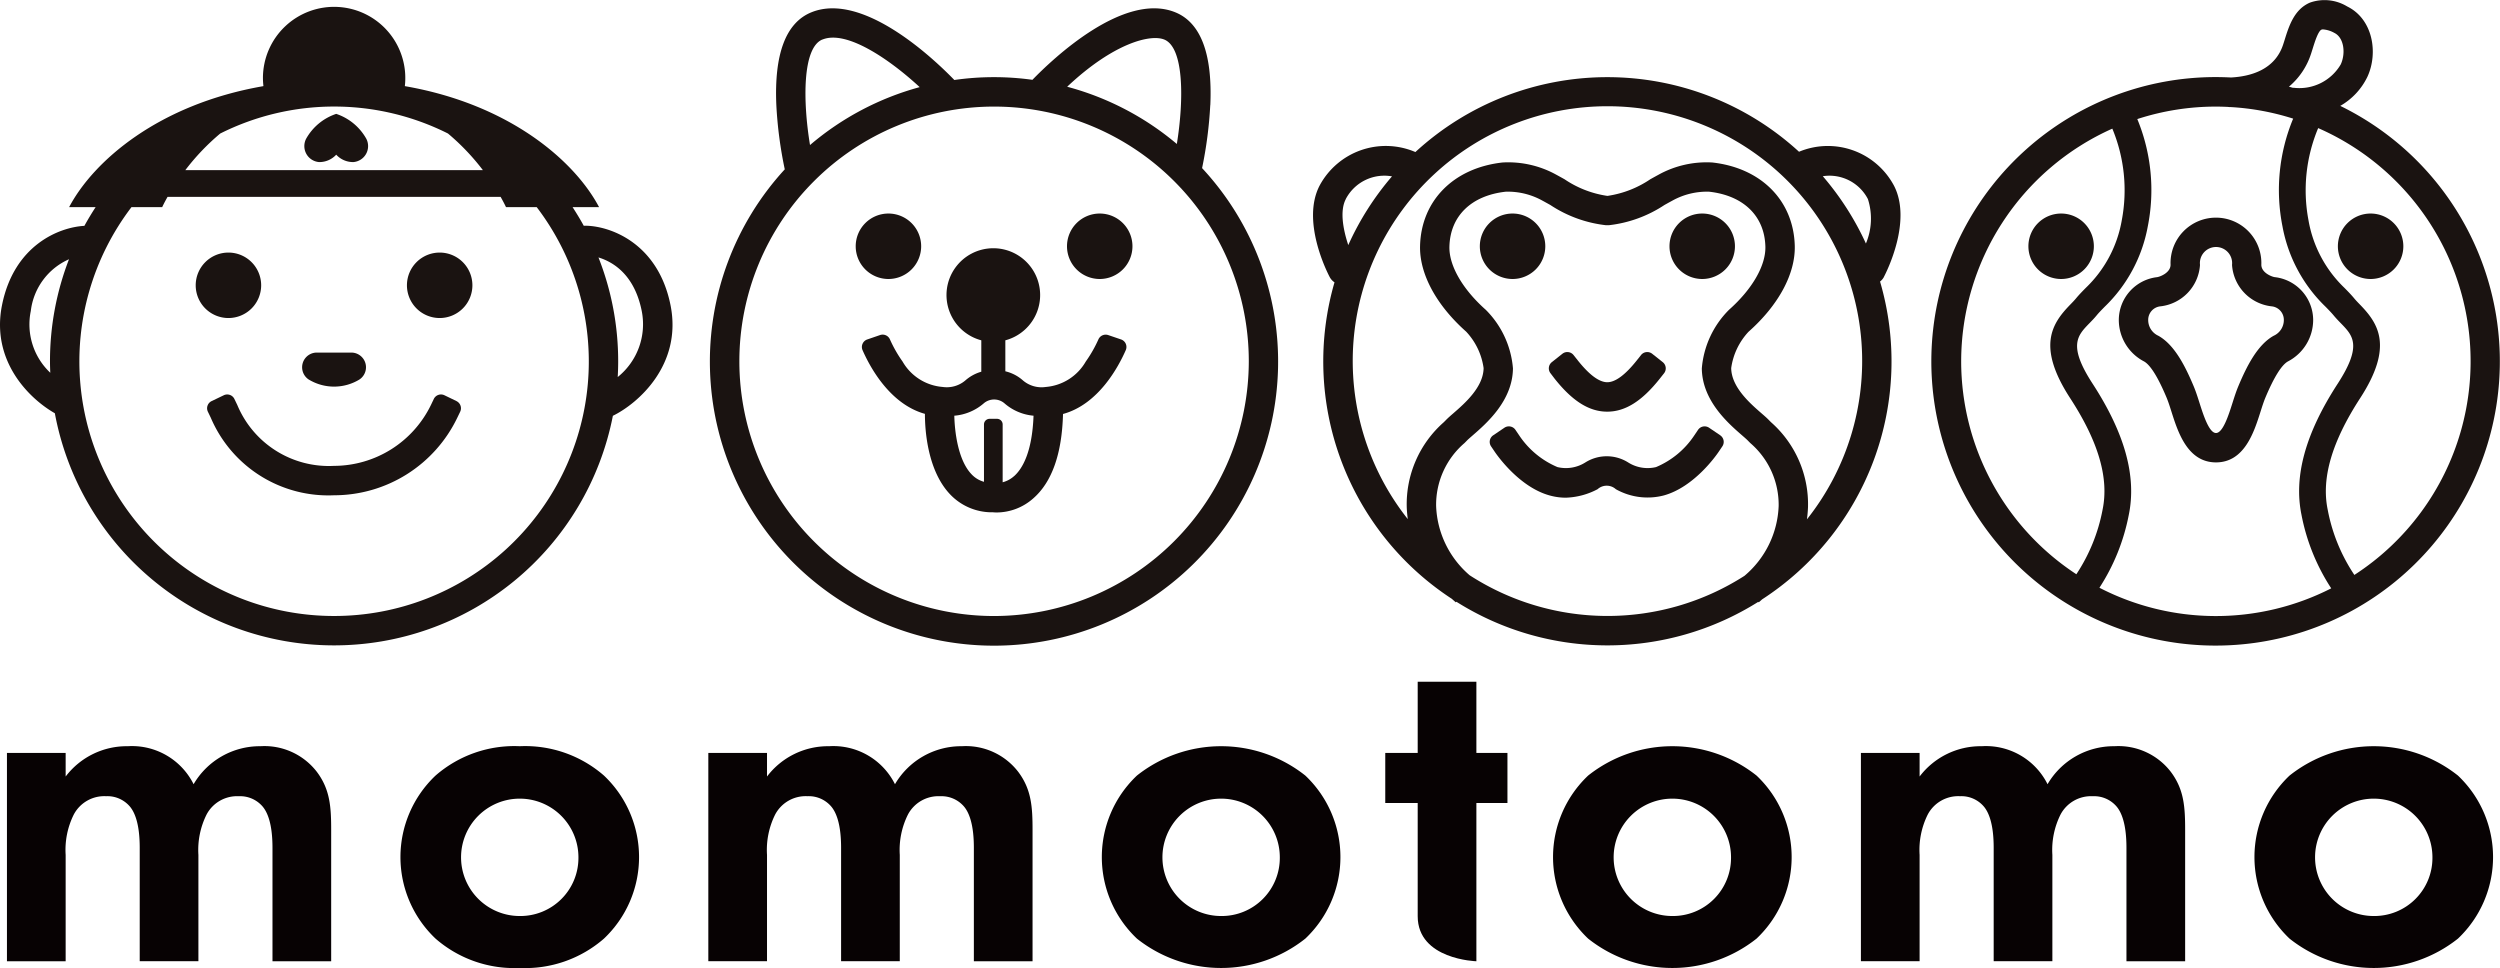 <svg xmlns="http://www.w3.org/2000/svg" xmlns:xlink="http://www.w3.org/1999/xlink" width="202.891" height="78.557" viewBox="0 0 202.891 78.557"><defs><clipPath id="a"><rect width="202.891" height="78.557" fill="rgba(0,0,0,0)"/></clipPath></defs><g clip-path="url(#a)"><path d="M1.236,133.272H6v1.913a6.22,6.22,0,0,1,5.036-2.46,5.589,5.589,0,0,1,5.348,3.084,6.223,6.223,0,0,1,5.427-3.084,5.364,5.364,0,0,1,4.567,2.069c1.093,1.445,1.171,2.889,1.171,4.763v10.619H22.786v-9.214c0-1.991-.429-2.889-.781-3.319a2.4,2.4,0,0,0-1.952-.859,2.8,2.8,0,0,0-2.615,1.483,6.429,6.429,0,0,0-.664,3.279v8.628H12.011v-9.214c0-1.991-.429-2.889-.781-3.319a2.394,2.394,0,0,0-1.952-.859,2.8,2.8,0,0,0-2.616,1.483A6.428,6.428,0,0,0,6,141.548v8.628H1.236Z" transform="translate(-0.672 -72.165)" fill="#070203"/><path d="M87.74,135.107a9.108,9.108,0,0,1,0,13.235,9.729,9.729,0,0,1-6.832,2.381,9.728,9.728,0,0,1-6.832-2.381,9.108,9.108,0,0,1,0-13.235,9.728,9.728,0,0,1,6.832-2.381,9.729,9.729,0,0,1,6.832,2.381m-2.069,6.637a4.763,4.763,0,1,0-4.763,4.763,4.717,4.717,0,0,0,4.763-4.763" transform="translate(-38.727 -72.166)" fill="#070203"/><path d="M125.986,133.272h4.763v1.913a6.219,6.219,0,0,1,5.036-2.46,5.589,5.589,0,0,1,5.349,3.084,6.223,6.223,0,0,1,5.427-3.084,5.364,5.364,0,0,1,4.567,2.069c1.093,1.445,1.171,2.889,1.171,4.763v10.619h-4.763v-9.214c0-1.991-.429-2.889-.781-3.319a2.4,2.4,0,0,0-1.952-.859,2.8,2.8,0,0,0-2.615,1.483,6.429,6.429,0,0,0-.664,3.279v8.628h-4.763v-9.214c0-1.991-.429-2.889-.781-3.319a2.394,2.394,0,0,0-1.952-.859,2.8,2.8,0,0,0-2.616,1.483,6.428,6.428,0,0,0-.663,3.279v8.628h-4.763Z" transform="translate(-68.501 -72.165)" fill="#070203"/><path d="M212.49,135.107a9.108,9.108,0,0,1,0,13.235,10.991,10.991,0,0,1-13.664,0,9.108,9.108,0,0,1,0-13.235,10.991,10.991,0,0,1,13.664,0m-2.069,6.637a4.763,4.763,0,1,0-4.763,4.763,4.717,4.717,0,0,0,4.763-4.763" transform="translate(-106.556 -72.166)" fill="#070203"/><path d="M253.786,131.1v12.844s-4.763-.129-4.763-3.656V131.1h-2.632v-4.06h2.632V121.26h4.763v5.778h2.521v4.06Z" transform="translate(-133.968 -65.932)" fill="#070203"/><path d="M292.747,135.107a9.107,9.107,0,0,1,0,13.235,10.991,10.991,0,0,1-13.664,0,9.108,9.108,0,0,1,0-13.235,10.991,10.991,0,0,1,13.664,0m-2.069,6.637a4.763,4.763,0,1,0-4.763,4.763,4.717,4.717,0,0,0,4.763-4.763" transform="translate(-150.194 -72.166)" fill="#070203"/><path d="M330.992,133.272h4.763v1.913a6.219,6.219,0,0,1,5.036-2.46,5.589,5.589,0,0,1,5.348,3.084,6.223,6.223,0,0,1,5.427-3.084,5.364,5.364,0,0,1,4.568,2.069c1.093,1.445,1.171,2.889,1.171,4.763v10.619h-4.763v-9.214c0-1.991-.43-2.889-.781-3.319a2.394,2.394,0,0,0-1.952-.859,2.8,2.8,0,0,0-2.615,1.483,6.424,6.424,0,0,0-.664,3.279v8.628h-4.763v-9.214c0-1.991-.429-2.889-.781-3.319a2.394,2.394,0,0,0-1.952-.859,2.8,2.8,0,0,0-2.616,1.483,6.428,6.428,0,0,0-.663,3.279v8.628h-4.763Z" transform="translate(-179.967 -72.165)" fill="#070203"/><path d="M417.5,135.107a9.108,9.108,0,0,1,0,13.235,10.991,10.991,0,0,1-13.664,0,9.108,9.108,0,0,1,0-13.235,10.991,10.991,0,0,1,13.664,0m-2.069,6.637a4.763,4.763,0,1,0-4.763,4.763,4.717,4.717,0,0,0,4.763-4.763" transform="translate(-218.023 -72.166)" fill="#070203"/><path d="M40.122,47.581a2.656,2.656,0,1,0-2.656,2.656,2.656,2.656,0,0,0,2.656-2.656" transform="translate(-18.927 -24.427)" fill="#1a1311"/><path d="M75.049,44.925A2.656,2.656,0,1,0,77.7,47.581a2.656,2.656,0,0,0-2.656-2.656" transform="translate(-39.362 -24.427)" fill="#1a1311"/><path d="M54.291,64.905a3.96,3.96,0,0,0,4.09,0,1.192,1.192,0,0,0-.647-2.193h-2.8a1.192,1.192,0,0,0-.647,2.193" transform="translate(-29.223 -34.098)" fill="#1a1311"/><path d="M56.744,20.25a4.39,4.39,0,0,0-2.45,2.029,1.3,1.3,0,0,0,1.046,1.884,1.848,1.848,0,0,0,1.4-.6,1.848,1.848,0,0,0,1.4.6,1.3,1.3,0,0,0,1.046-1.884,4.39,4.39,0,0,0-2.45-2.029" transform="translate(-29.454 -11.01)" fill="#1a1311"/><path d="M47.476,18.989h-.006c-.032,0-.062.007-.092.009-.282-.519-.59-1.022-.909-1.516h2.15C46.63,13.719,41.357,9.148,32.9,7.669l-.044-.012a5.777,5.777,0,1,0-11.517-.643,5.86,5.86,0,0,0,.04.643l-.044.012C12.87,9.148,7.6,13.719,5.609,17.483H7.76c-.321.494-.627,1-.911,1.517-2.028.11-5.709,1.546-6.687,6.442-.906,4.528,2.207,7.581,4.289,8.767a23.052,23.052,0,0,0,45.288.206c2.052-1,5.643-4.153,4.679-8.973-1.021-5.106-4.983-6.453-6.942-6.453m-29.6-7.483a20.6,20.6,0,0,1,18.479,0,18.475,18.475,0,0,1,2.835,2.974H15.039a18.459,18.459,0,0,1,2.835-2.974M2.5,25.91a5.264,5.264,0,0,1,3.1-4.2A22.929,22.929,0,0,0,4.057,29.99c0,.313.011.623.024.933A5.388,5.388,0,0,1,2.5,25.91M27.113,50.662A20.658,20.658,0,0,1,10.669,17.483h2.493s.144-.318.437-.836H40.628c.293.517.438.836.438.836h2.493A20.658,20.658,0,0,1,27.113,50.662M50.132,31.269c.024-.423.037-.85.037-1.279a22.922,22.922,0,0,0-1.6-8.426c1.176.357,2.919,1.385,3.512,4.346a5.5,5.5,0,0,1-1.947,5.359" transform="translate(0 -0.671)" fill="#1a1311"/><path d="M57.082,70.7l-.985-.475a.646.646,0,0,0-.862.3L55,71.017a8.769,8.769,0,0,1-7.857,4.938,8.052,8.052,0,0,1-7.856-4.938l-.237-.492a.646.646,0,0,0-.862-.3L37.2,70.7a.646.646,0,0,0-.3.862l.237.492a10.372,10.372,0,0,0,10,6.288,11.1,11.1,0,0,0,10-6.288l.237-.492a.646.646,0,0,0-.3-.862" transform="translate(-20.028 -38.147)" fill="#1a1311"/><path d="M154.858,43.293a2.656,2.656,0,1,0-2.656-2.656,2.656,2.656,0,0,0,2.656,2.656" transform="translate(-82.756 -20.651)" fill="#1a1311"/><path d="M192.44,37.981a2.656,2.656,0,1,0,2.656,2.656,2.656,2.656,0,0,0-2.656-2.656" transform="translate(-103.19 -20.651)" fill="#1a1311"/><path d="M174.341,51.554,173.3,51.2a.646.646,0,0,0-.8.347,10.447,10.447,0,0,1-1.027,1.8,4.128,4.128,0,0,1-3.247,2.063,2.324,2.324,0,0,1-1.844-.524,3.294,3.294,0,0,0-1.436-.748V51.624a3.8,3.8,0,1,0-1.951,0v2.548a3.371,3.371,0,0,0-1.3.712,2.324,2.324,0,0,1-1.844.524,4.128,4.128,0,0,1-3.247-2.063,10.429,10.429,0,0,1-1.026-1.8.646.646,0,0,0-.8-.348l-1.039.357a.645.645,0,0,0-.382.867c.59,1.349,2.206,4.376,5.062,5.171,0,1.4.228,4.637,2.06,6.549a4.67,4.67,0,0,0,3.461,1.44c.076.007.182.014.312.014a4.5,4.5,0,0,0,2.933-1.12c1.536-1.321,2.356-3.632,2.442-6.873,2.876-.783,4.5-3.828,5.093-5.182a.645.645,0,0,0-.382-.867m-8.667,11.078a2.247,2.247,0,0,1-.943.514V58.453a.458.458,0,0,0-.458-.458h-.6a.458.458,0,0,0-.458.458v4.654a2.165,2.165,0,0,1-1.008-.611c-1.094-1.138-1.368-3.427-1.4-4.754a4.151,4.151,0,0,0,2.386-1,1.289,1.289,0,0,1,1.69,0,4.145,4.145,0,0,0,2.354,1c-.11,2.958-.9,4.294-1.566,4.895" transform="translate(-83.356 -24.005)" fill="#1a1311"/><path d="M166.888,9.338c.184-4.154-.771-6.688-2.837-7.531-4.2-1.713-10,3.825-11.6,5.477a22.62,22.62,0,0,0-6.338.014c-1.581-1.634-7.4-7.21-11.608-5.49-2.066.843-3.021,3.377-2.837,7.531a33.513,33.513,0,0,0,.684,5.21,23.058,23.058,0,1,0,33.868-.1,33.557,33.557,0,0,0,.663-5.109M163.15,4.015c1.62.661,1.591,4.952,1.021,8.476a23,23,0,0,0-8.9-4.645c3.765-3.551,6.767-4.285,7.879-3.83m-27.74,0c1.944-.792,5.418,1.578,7.891,3.861a23.015,23.015,0,0,0-8.9,4.7c-.584-3.54-.627-7.9,1.006-8.565M149.339,50.8a20.672,20.672,0,1,1,20.672-20.672A20.7,20.7,0,0,1,149.339,50.8" transform="translate(-68.663 -0.806)" fill="#1a1311"/><path d="M268.523,40.637a2.656,2.656,0,1,0-2.656,2.656,2.656,2.656,0,0,0,2.656-2.656" transform="translate(-143.113 -20.651)" fill="#1a1311"/><path d="M299.6,43.293a2.656,2.656,0,1,0-2.656-2.656,2.656,2.656,0,0,0,2.656,2.656" transform="translate(-161.454 -20.651)" fill="#1a1311"/><path d="M275.937,64.777c1.451,1.83,2.808,2.682,4.271,2.682s2.821-.852,4.271-2.682l.339-.428a.646.646,0,0,0-.1-.907l-.857-.679a.646.646,0,0,0-.907.1l-.339.428c-.936,1.18-1.744,1.779-2.4,1.779s-1.467-.6-2.4-1.779l-.34-.428a.646.646,0,0,0-.907-.1l-.856.679a.646.646,0,0,0-.1.907Z" transform="translate(-149.773 -34.05)" fill="#1a1311"/><path d="M283.687,76.562l-.905-.612a.646.646,0,0,0-.9.173l-.306.453a6.949,6.949,0,0,1-3.1,2.566,2.949,2.949,0,0,1-2.251-.369,3.261,3.261,0,0,0-3.5,0,2.95,2.95,0,0,1-2.251.369,7.017,7.017,0,0,1-3.1-2.566l-.307-.453a.645.645,0,0,0-.9-.173l-.905.612a.645.645,0,0,0-.173.9l.306.453c.2.29,1.986,2.85,4.443,3.528a4.874,4.874,0,0,0,1.308.183,5.893,5.893,0,0,0,2.585-.689,1.106,1.106,0,0,1,1.482,0,5.252,5.252,0,0,0,3.893.506c2.457-.678,4.247-3.238,4.443-3.528l.306-.453a.646.646,0,0,0-.173-.9" transform="translate(-144.077 -41.235)" fill="#1a1311"/><path d="M279.868,29.948c.241-.459,2.309-4.57.818-7.43a6.082,6.082,0,0,0-7.7-2.74,23.008,23.008,0,0,0-31.134.024,6.093,6.093,0,0,0-7.771,2.717c-1.491,2.86.576,6.97.818,7.43a1.171,1.171,0,0,0,.389.425,23.012,23.012,0,0,0,9.525,25.689c.106.1.213.19.324.284l.042-.049a22.98,22.98,0,0,0,24.5.007l.035.042c.1-.08.186-.162.278-.243a23.011,23.011,0,0,0,9.57-25.793,1.161,1.161,0,0,0,.309-.362M236.2,23.621a3.532,3.532,0,0,1,3.753-1.846,23.124,23.124,0,0,0-3.548,5.577c-.4-1.206-.712-2.758-.2-3.731m10.06,30.535a7.768,7.768,0,0,1-2.73-5.625,6.594,6.594,0,0,1,2.295-5.106c.081-.081.154-.153.215-.217.088-.091.267-.246.456-.411,1.132-.984,3.24-2.816,3.269-5.436a7.582,7.582,0,0,0-2.209-4.759c-1.885-1.674-2.987-3.59-2.948-5.125.063-2.481,1.772-4.148,4.573-4.458a5.787,5.787,0,0,1,2.964.719c.221.12.436.24.647.356a10.246,10.246,0,0,0,4.521,1.646h.233a10.246,10.246,0,0,0,4.521-1.646c.211-.117.425-.236.647-.356a5.787,5.787,0,0,1,2.964-.719c2.8.31,4.51,1.977,4.573,4.458.039,1.535-1.064,3.451-2.949,5.124a7.583,7.583,0,0,0-2.209,4.76c.029,2.62,2.137,4.452,3.27,5.436.189.165.368.32.456.411.061.063.134.136.215.217a6.6,6.6,0,0,1,2.294,5.106,7.786,7.786,0,0,1-2.772,5.662,20.6,20.6,0,0,1-22.295-.038m27.362-4.539c.042-.324.073-.653.087-.99a8.867,8.867,0,0,0-2.995-6.893c-.069-.068-.13-.129-.182-.183-.16-.166-.366-.345-.606-.553-.909-.791-2.432-2.114-2.45-3.663a5.413,5.413,0,0,1,1.408-2.949c2.441-2.166,3.807-4.706,3.751-6.968-.093-3.671-2.721-6.327-6.695-6.768a8.053,8.053,0,0,0-4.364.994c-.228.124-.449.246-.666.367a8.345,8.345,0,0,1-3.455,1.347h-.05a8.348,8.348,0,0,1-3.455-1.347q-.325-.181-.666-.367a8.057,8.057,0,0,0-4.364-.994c-3.974.44-6.6,3.1-6.695,6.768-.057,2.262,1.31,4.8,3.742,6.961a5.407,5.407,0,0,1,1.415,2.956c-.018,1.55-1.54,2.873-2.449,3.663-.24.208-.446.388-.607.554-.052.054-.113.115-.182.183a8.865,8.865,0,0,0-3,6.892c.013.328.043.648.084.965a20.672,20.672,0,1,1,32.39.025m1.29-27.853a3.513,3.513,0,0,1,3.663,1.856,5.2,5.2,0,0,1-.162,3.606,23.123,23.123,0,0,0-3.5-5.463" transform="translate(-126.984 -7.462)" fill="#1a1311"/><path d="M376.75,8.593a5.43,5.43,0,0,0,2.208-2.371c.89-1.932.439-4.684-1.649-5.7a3.539,3.539,0,0,0-3.027-.306c-1.275.551-1.7,1.912-2.041,3.006-.043.137-.085.272-.128.4-.672,2.044-2.643,2.583-4.229,2.667-.407-.021-.815-.033-1.227-.033A23.069,23.069,0,1,0,376.75,8.593m-2.373-4.221c.047-.143.093-.29.139-.438.165-.528.441-1.411.711-1.528a.355.355,0,0,1,.132-.019,2.2,2.2,0,0,1,.906.28c.8.387.935,1.67.526,2.557a3.89,3.89,0,0,1-3.814,1.9c-.027,0-.053,0-.08,0-.1-.029-.208-.061-.313-.089a5.807,5.807,0,0,0,1.793-2.666M345.985,29.319a20.7,20.7,0,0,1,12.267-18.879,13.033,13.033,0,0,1,.768,7.43,9.943,9.943,0,0,1-2.929,5.5c-.28.284-.543.552-.794.856-.128.155-.287.319-.457.493-1.5,1.541-2.736,3.4-.007,7.6,2.3,3.537,3.156,6.493,2.629,9.039a14.289,14.289,0,0,1-2.129,5.246,20.667,20.667,0,0,1-9.348-17.281m11.221,18.375a16.633,16.633,0,0,0,2.379-5.9c.648-3.132-.311-6.619-2.933-10.658-2.014-3.1-1.239-3.9-.258-4.908.193-.2.392-.4.577-.627s.411-.455.666-.715a12.08,12.08,0,0,0,3.491-6.508,15.083,15.083,0,0,0-.85-8.719,20.585,20.585,0,0,1,6.379-1.012c.326,0,.649.01.971.025a1.143,1.143,0,0,0,.221.014h.014a20.544,20.544,0,0,1,5.065.938,15.106,15.106,0,0,0-.865,8.756,12.076,12.076,0,0,0,3.492,6.508c.255.26.475.484.666.715s.384.429.577.627c.981,1.008,1.756,1.8-.257,4.907-2.622,4.039-3.582,7.526-2.934,10.658a16.593,16.593,0,0,0,2.41,5.948,20.6,20.6,0,0,1-18.811-.047m20.69-1.039a14.233,14.233,0,0,1-2.166-5.3c-.527-2.546.334-5.5,2.629-9.039,2.728-4.2,1.492-6.059-.008-7.6-.169-.174-.329-.339-.457-.493-.251-.305-.515-.573-.794-.857a9.94,9.94,0,0,1-2.929-5.5,13.058,13.058,0,0,1,.787-7.476,20.656,20.656,0,0,1,2.938,36.263" transform="translate(-186.823 0)" fill="#1a1311"/><path d="M366.1,40.637a2.656,2.656,0,1,0-2.656,2.656,2.656,2.656,0,0,0,2.656-2.656" transform="translate(-196.17 -20.651)" fill="#1a1311"/><path d="M418.485,37.981a2.656,2.656,0,1,0,2.656,2.656,2.656,2.656,0,0,0-2.656-2.656" transform="translate(-226.095 -20.651)" fill="#1a1311"/><path d="M389.521,43.53c-.224-.024-1.1-.349-1.1-1.009a3.686,3.686,0,1,0-7.367,0c0,.66-.881.985-1.1,1.009a3.511,3.511,0,0,0-3.1,3.46,3.8,3.8,0,0,0,2.044,3.376c.519.288,1.137,1.281,1.837,2.949.134.319.263.726.4,1.157.518,1.629,1.3,4.09,3.606,4.09s3.088-2.461,3.605-4.09c.137-.431.267-.838.4-1.157.7-1.668,1.318-2.661,1.837-2.949a3.8,3.8,0,0,0,2.044-3.376,3.511,3.511,0,0,0-3.1-3.46m-.1,4.752c-1.326.736-2.2,2.491-2.879,4.112-.174.417-.319.873-.473,1.356-.307.966-.772,2.428-1.333,2.428s-1.026-1.461-1.334-2.428c-.153-.483-.3-.939-.473-1.356-.68-1.62-1.553-3.376-2.878-4.112a1.4,1.4,0,0,1-.818-1.292,1.105,1.105,0,0,1,.965-1.09,3.62,3.62,0,0,0,3.239-3.366,1.308,1.308,0,1,1,2.6,0,3.62,3.62,0,0,0,3.239,3.366,1.1,1.1,0,0,1,.965,1.09,1.4,1.4,0,0,1-.817,1.292" transform="translate(-204.899 -21.036)" fill="#1a1311"/></g></svg>